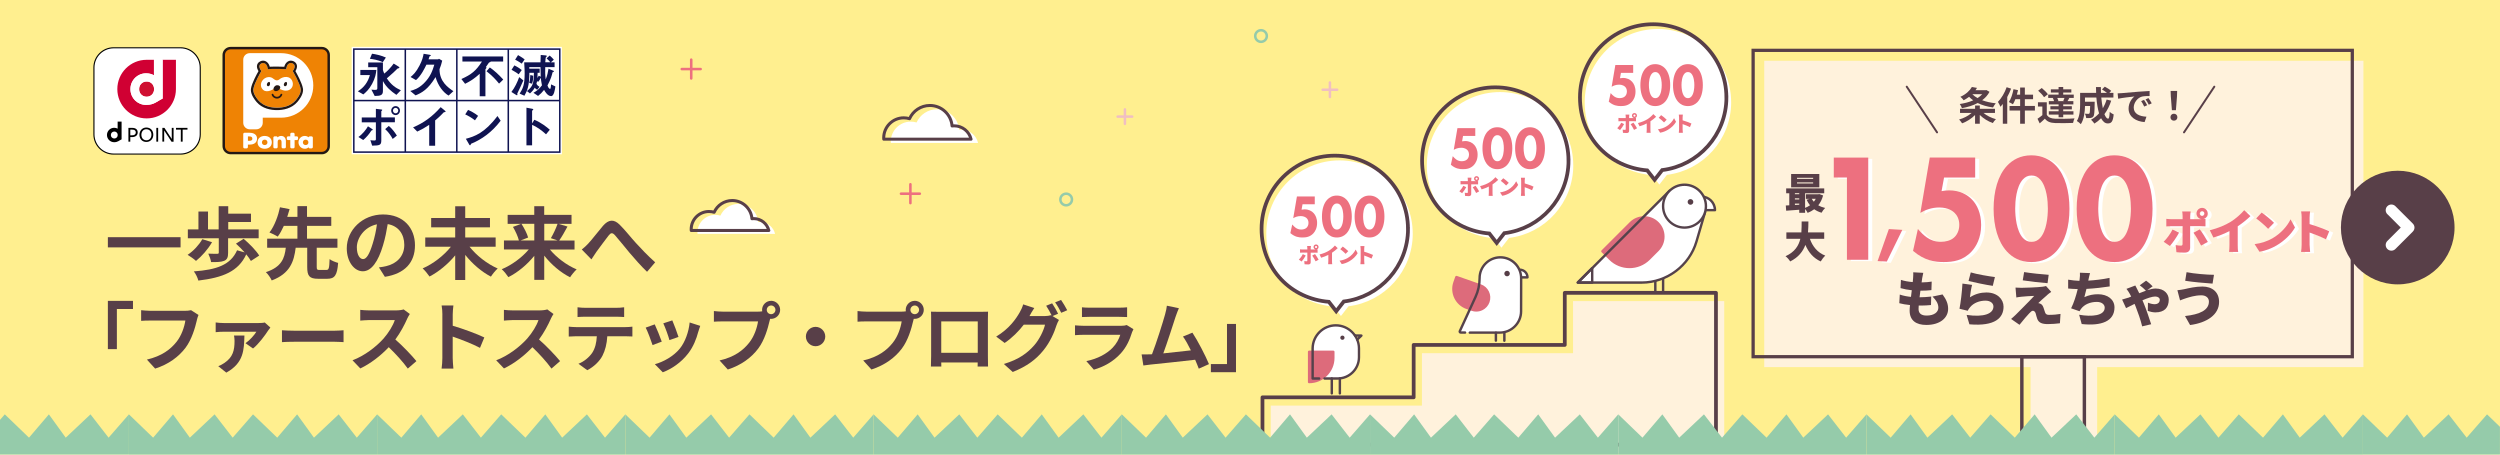 <?xml version="1.0" encoding="UTF-8"?><svg xmlns="http://www.w3.org/2000/svg" width="880" height="160" xmlns:xlink="http://www.w3.org/1999/xlink" viewBox="0 0 880 160"><defs><style>.cls-1,.cls-2,.cls-3{fill-rule:evenodd;}.cls-1,.cls-4{fill:#ef8304;}.cls-5,.cls-3{fill:#231815;}.cls-6{fill:#563e47;}.cls-7{fill:#d00033;}.cls-8,.cls-2{fill:#fff;}.cls-9{fill:#583f48;}.cls-10,.cls-11,.cls-12,.cls-13,.cls-14,.cls-15,.cls-16,.cls-17,.cls-18,.cls-19{fill:none;}.cls-20{fill:#cf0f31;}.cls-21{fill:#ffef8f;}.cls-11,.cls-12,.cls-13,.cls-15,.cls-16,.cls-18{stroke-linecap:round;stroke-linejoin:round;}.cls-11,.cls-14,.cls-15,.cls-16,.cls-17,.cls-19{stroke:#583f48;}.cls-11,.cls-17{stroke-width:1.32px;}.cls-12{stroke:#95cbaa;}.cls-12,.cls-13,.cls-18{stroke-width:.9px;}.cls-13{stroke:#f0bfc2;}.cls-22{fill:#dd6b7b;}.cls-23{fill:#95cbaa;}.cls-24{fill:#fff2dc;}.cls-14{stroke-width:1.21px;}.cls-14,.cls-17,.cls-19{stroke-miterlimit:10;}.cls-15{stroke-width:.7px;}.cls-25{fill:#ed707f;}.cls-26{fill:#0f1351;}.cls-16{stroke-width:1.07px;}.cls-27{fill:#55424b;}.cls-18{stroke:#ed707f;}.cls-28{clip-path:url(#clippath);}.cls-19{stroke-width:1.15px;}</style><clipPath id="clippath"><rect class="cls-10" x="0" y="145.85" width="879.98" height="14.15"/></clipPath></defs><g id="A"><rect class="cls-21" y="0" width="880" height="160"/><path class="cls-8" d="M267.53,78.13c-.21,0-.43.02-.64.04-.29-3.58-3.29-6.4-6.94-6.4-2.84,0-5.28,1.7-6.37,4.13-.57-.17-1.18-.27-1.81-.27-3.46,0-6.27,2.8-6.27,6.27,0,.14,0,.27.02.41h27.3c-.57-2.39-2.72-4.18-5.29-4.18Z"/><path class="cls-16" d="M265.33,76.95c-.21,0-.43.02-.64.04-.29-3.58-3.29-6.4-6.94-6.4-2.84,0-5.28,1.7-6.37,4.13-.57-.17-1.18-.27-1.81-.27-3.46,0-6.27,2.8-6.27,6.27,0,.14,0,.27.02.41h27.3c-.57-2.39-2.72-4.18-5.29-4.18Z"/><path class="cls-8" d="M338.33,45.62c-.24,0-.48.02-.72.04-.33-4.03-3.7-7.2-7.81-7.2-3.19,0-5.94,1.91-7.16,4.65-.64-.19-1.33-.3-2.04-.3-3.89,0-7.05,3.16-7.05,7.05,0,.16,0,.31.02.46h30.72c-.64-2.7-3.06-4.7-5.95-4.7h0Z"/><path class="cls-16" d="M335.85,44.29c-.24,0-.48.02-.72.04-.33-4.03-3.7-7.2-7.81-7.2-3.19,0-5.94,1.91-7.16,4.65-.64-.19-1.33-.3-2.04-.3-3.89,0-7.05,3.16-7.05,7.05,0,.16,0,.31.02.46h30.72c-.64-2.7-3.06-4.7-5.95-4.7h0Z"/><line class="cls-18" x1="317.14" y1="68.18" x2="323.78" y2="68.18"/><line class="cls-18" x1="320.46" y1="64.86" x2="320.46" y2="71.5"/><line class="cls-18" x1="239.98" y1="24.31" x2="246.63" y2="24.31"/><line class="cls-18" x1="243.31" y1="20.99" x2="243.31" y2="27.62"/><line class="cls-13" x1="465.58" y1="31.59" x2="470.68" y2="31.59"/><line class="cls-13" x1="468.13" y1="29.04" x2="468.13" y2="34.14"/><line class="cls-13" x1="393.41" y1="41.05" x2="398.52" y2="41.05"/><line class="cls-13" x1="395.97" y1="38.5" x2="395.97" y2="43.6"/><circle class="cls-12" cx="443.88" cy="12.68" r="2.04"/><circle class="cls-12" cx="375.29" cy="70.22" r="2.04"/><polygon class="cls-24" points="553.71 105.99 553.71 124.32 500.52 124.32 500.52 142.71 500.52 142.77 447.3 142.77 447.3 159.42 606.93 159.42 606.93 105.99 553.71 105.99"/><polygon class="cls-11" points="550.8 103.08 550.8 121.41 497.61 121.41 497.61 139.8 497.61 139.86 444.39 139.86 444.39 156.51 604.02 156.51 604.02 103.08 550.8 103.08"/><path class="cls-8" d="M466.23,133.24h4.65c4.13,0,7.49-3.35,7.49-7.49v-3.14h0c-.04-4.47-3.68-8.08-8.16-8.08s-8.12,3.61-8.16,8.08h0v10.63h2.31"/><path class="cls-22" d="M460.81,134.48h0c4.7,0,8.51-3.81,8.51-8.51v-2.12h-8.51v10.63Z"/><path class="cls-22" d="M460.81,134.91c-.24,0-.43-.19-.43-.43v-10.63c0-.24.19-.43.43-.43h8.51c.24,0,.43.19.43.43v2.12c0,4.93-4.01,8.93-8.93,8.93ZM461.23,124.28v9.76c4.26-.22,7.65-3.76,7.65-8.07v-1.69h-7.65Z"/><path class="cls-27" d="M477.73,119.95c-.11,0-.23-.05-.31-.13-.16-.17-.15-.44.02-.6l.72-.68-1.21-.02c-.24,0-.42-.2-.42-.43,0-.24.19-.43.43-.42l2.26.03c.17,0,.33.11.39.27s.02.35-.1.47l-1.48,1.4c-.08.08-.19.12-.29.12Z"/><path class="cls-27" d="M470.88,133.66h-4.65c-.24,0-.43-.19-.43-.43s.19-.43.43-.43h4.65c3.89,0,7.06-3.17,7.06-7.06v-3.1s0-.02,0-.03c-.04-4.22-3.51-7.66-7.73-7.66s-7.69,3.44-7.73,7.66c0,.01,0,.03,0,.04v10.16h1.88c.24,0,.43.19.43.43s-.19.43-.43.43h-2.31c-.24,0-.43-.19-.43-.43v-10.63s0-.03,0-.05c.07-4.67,3.91-8.46,8.58-8.46s8.52,3.8,8.58,8.47c0,.01,0,.03,0,.04v3.14c0,4.36-3.55,7.91-7.91,7.91Z"/><path class="cls-6" d="M473.28,118.87c0,.41-.33.75-.75.75s-.75-.33-.75-.75.34-.75.75-.75.75.34.75.75"/><path class="cls-27" d="M468.79,138.9c-.24,0-.43-.19-.43-.43v-5.24c0-.24.19-.43.43-.43s.43.19.43.43v5.24c0,.24-.19.43-.43.43Z"/><path class="cls-27" d="M471.63,138.9c-.24,0-.43-.19-.43-.43v-5.24c0-.24.19-.43.43-.43s.43.19.43.43v5.24c0,.24-.19.43-.43.43Z"/><path class="cls-8" d="M534.32,97.63h3.34c0-1.49-1.2-2.69-2.69-2.69h-.65v2.69Z"/><path class="cls-27" d="M537.67,98.06h-3.34c-.24,0-.43-.19-.43-.43v-2.69c0-.24.19-.43.43-.43h.65c1.72,0,3.12,1.4,3.12,3.12,0,.24-.19.43-.43.43ZM534.75,97.2h2.45c-.2-1.04-1.12-1.84-2.22-1.84h-.23v1.84Z"/><path class="cls-8" d="M517.37,117.09h10.57c4.12-.01,7.47-3.35,7.47-7.48l.02-11.72v3.63s-.01-3.63-.01-3.63c0-4.03-3.27-7.31-7.3-7.31s-7.3,3.27-7.3,7.31c0,2.29-.48,4.55-1.43,6.64l-5.54,12.07c-.1.21.06.45.29.45l1.57.02"/><path class="cls-22" d="M518.11,108.94s.05.02.07.03c2.32.81,4.87-.41,5.68-2.73s-.41-4.87-2.73-5.68c-.02,0-.05-.01-.07-.02h0s-8.38-2.94-8.38-2.94l-.64,1.83c-1.28,3.64.64,7.63,4.28,8.9l1.79.63h0Z"/><path class="cls-22" d="M519.66,109.69c-.55,0-1.1-.09-1.64-.28,0,0,0,0,0,0-.02,0-.04-.01-.06-.02l-1.79-.63c-3.88-1.36-5.93-5.63-4.57-9.51l.64-1.83c.09-.25.36-.38.6-.29l8.38,2.94s.02,0,.03.01c.01,0,.03,0,.04.01,1.24.44,2.24,1.33,2.81,2.52.57,1.19.64,2.53.21,3.77-.44,1.24-1.33,2.24-2.52,2.81-.68.33-1.4.49-2.13.49ZM518.18,108.47s.06.01.09.02c0,0,.04.02.05.02,1.01.36,2.1.3,3.06-.16.96-.46,1.68-1.27,2.03-2.27.35-1,.29-2.09-.17-3.05-.46-.96-1.27-1.68-2.27-2.03,0,0-.05-.01-.06-.02-.03,0-.05-.02-.07-.03l-7.87-2.76-.48,1.38c-1.19,3.39.6,7.11,3.99,8.3l1.71.6Z"/><path class="cls-6" d="M529.52,96.29c0,.54.43.97.97.97s.97-.43.97-.97-.43-.97-.97-.97-.97.43-.97.97"/><path class="cls-27" d="M517.37,117.52c-.24,0-.43-.19-.43-.43,0-.24.19-.43.43-.43h10.57c3.88-.01,7.04-3.17,7.05-7.05l.02-9.08v-2.64c0-3.79-3.09-6.88-6.89-6.88s-6.88,3.09-6.88,6.88c0,2.39-.5,4.68-1.47,6.81l-5.47,11.92h1.41c.24.02.43.21.42.45,0,.23-.19.42-.43.42h0l-1.57-.02c-.25,0-.49-.13-.62-.35-.14-.22-.15-.48-.05-.71l5.54-12.07c.93-2.02,1.4-4.19,1.4-6.46,0-4.26,3.47-7.73,7.73-7.73s7.67,3.41,7.73,7.62c0,.04.01.07.01.11v3.63s0,.05,0,.07l-.02,8.02c0,4.35-3.55,7.89-7.9,7.89h-10.57s0,.01,0,.01Z"/><path class="cls-27" d="M526.55,120.33h0c-.24,0-.43-.19-.43-.43v-2.78c.02-.24.21-.43.44-.43h0c.24,0,.43.19.43.43v2.78c-.02.24-.21.43-.44.43Z"/><path class="cls-27" d="M529.53,120.36h0c-.24,0-.43-.19-.43-.43v-2.78c.02-.24.21-.43.44-.43h0c.24,0,.43.19.43.43v2.78c-.02.24-.21.43-.44.43Z"/><path class="cls-27" d="M585.41,103.27c-.24,0-.43-.19-.43-.43v-5.05c0-.24.19-.43.43-.43s.43.19.43.43v5.05c0,.24-.19.43-.43.43Z"/><path class="cls-27" d="M582.67,103.27c-.24,0-.43-.19-.43-.43v-5.05c0-.24.19-.43.43-.43s.43.19.43.43v5.05c0,.24-.19.43-.43.43Z"/><path class="cls-8" d="M587.69,67.16l-.02.03.03-.04,12.48,7.55-3.01,10.3c-2.5,8.55-10.33,14.44-19.24,14.46h-22.54l32.31-32.31Z"/><path class="cls-22" d="M580.42,91.09l3.07-3.07c2.62-2.62,2.62-6.86,0-9.48-2.62-2.62-6.86-2.62-9.48,0l-9.91,9.91,2.64,2.64c3.78,3.78,9.9,3.78,13.68,0"/><path class="cls-22" d="M573.58,94.39c-2.6,0-5.19-.99-7.17-2.97l-2.64-2.64c-.19-.18-.19-.48,0-.67l9.91-9.91c2.8-2.8,7.35-2.8,10.15,0,2.8,2.8,2.8,7.35,0,10.15l-3.07,3.07h0c-1.98,1.98-4.58,2.97-7.17,2.97ZM564.77,88.45l2.3,2.3c3.59,3.59,9.42,3.59,13.01,0l3.07-3.07c2.43-2.43,2.43-6.38,0-8.81-2.43-2.43-6.38-2.43-8.81,0l-9.57,9.57ZM580.42,91.09h0,0Z"/><path class="cls-27" d="M567.6,99.89h-12.22c-.17,0-.33-.1-.4-.26-.07-.16-.03-.34.09-.47l32.31-32.31s.07-.06.11-.08c.13-.07.29-.07.42.01l12.48,7.55c.17.1.24.3.19.49l-3.01,10.3c-2.54,8.67-10.62,14.74-19.65,14.77h-10.32ZM556.41,99.04h21.51c8.66-.02,16.4-5.84,18.83-14.15l2.92-9.98-11.92-7.21-31.35,31.35Z"/><path class="cls-8" d="M597.75,73.97h5.92c0-2.63-2.13-4.76-4.76-4.76h-1.16v4.76Z"/><path class="cls-27" d="M603.67,74.4h-5.92c-.24,0-.43-.19-.43-.43v-4.76c0-.24.19-.43.43-.43h1.16c2.86,0,5.19,2.33,5.19,5.19,0,.24-.19.43-.43.43ZM598.17,73.54h5.04c-.22-2.19-2.07-3.91-4.31-3.91h-.73v3.91Z"/><path class="cls-8" d="M585.41,72.56c0,4.17,3.38,7.54,7.54,7.54s7.54-3.38,7.54-7.54-3.38-7.54-7.54-7.54-7.54,3.38-7.54,7.54"/><path class="cls-27" d="M592.95,80.53c-4.4,0-7.97-3.58-7.97-7.97s3.58-7.97,7.97-7.97,7.97,3.58,7.97,7.97-3.58,7.97-7.97,7.97ZM592.95,65.45c-3.92,0-7.12,3.19-7.12,7.12s3.19,7.12,7.12,7.12,7.11-3.19,7.11-7.12-3.19-7.12-7.11-7.12Z"/><path class="cls-6" d="M594.05,71.08c0,.55.45,1,1,1s1-.45,1-1-.45-1-1-1-1,.45-1,1"/><path class="cls-27" d="M560.46,99.89h-5.08c-.17,0-.33-.1-.4-.26-.07-.16-.03-.34.09-.47l5.08-5.08c.12-.12.31-.16.47-.09.16.07.26.22.26.4v5.08c0,.24-.19.43-.43.43ZM556.41,99.04h3.62v-3.62l-3.62,3.62Z"/><path class="cls-8" d="M609.36,35.97c0-14.23-11.54-25.77-25.77-25.77s-25.77,11.54-25.77,25.77,10.43,24.61,23.68,25.68l2.59,3.32,2.67-3.43c12.74-1.56,22.61-12.41,22.61-25.57Z"/><path class="cls-17" d="M607.69,34.3c0-14.23-11.54-25.77-25.77-25.77s-25.77,11.54-25.77,25.77,10.43,24.61,23.68,25.68l2.59,3.32,2.67-3.43c12.74-1.56,22.61-12.41,22.61-25.57Z"/><path class="cls-25" d="M570.25,45.8l-.98-.67c.5-.49,1.08-1.27,1.39-1.93l1.03.49c-.36.67-1.05,1.67-1.45,2.11ZM575.33,39.79c.49,0,.89.4.89.89,0,.43-.31.79-.72.88.14,0,.27-.02.37-.04v1.18c-.26-.02-.58-.03-.8-.03h-1.62v3.4c0,.46-.28.76-.86.76-.45,0-.88-.02-1.3-.07l-.11-1.12c.31.06.64.08.82.08s.25-.06.26-.25c0-.21,0-2.47,0-2.81h-1.8c-.22,0-.55,0-.77.03v-1.19c.23.03.54.06.77.06h1.8v-.5c0-.21-.04-.58-.07-.72h1.34c-.02.11-.08.52-.08.73v.49h1.61c.06,0,.12,0,.19,0-.46-.04-.81-.42-.81-.88,0-.49.4-.89.89-.89ZM576.24,45.15l-1.06.58c-.34-.67-.85-1.57-1.2-2.02l.99-.54c.37.48.97,1.43,1.27,1.98ZM575.33,41.05c.2,0,.37-.16.37-.37s-.17-.37-.37-.37-.37.16-.37.37.17.37.37.37Z"/><path class="cls-25" d="M579.83,42c.76-.46,1.67-1.27,2.14-1.84l.98.94c-.56.55-1.29,1.13-2,1.6v2.95c0,.36.02.88.08,1.09h-1.44c.03-.2.06-.73.06-1.09v-2.2c-.76.38-1.66.76-2.53,1.01l-.56-1.15c1.36-.34,2.44-.81,3.28-1.32Z"/><path class="cls-25" d="M586.41,44.6c1.35-.78,2.36-1.94,2.86-3l.7,1.28c-.6,1.06-1.66,2.11-2.92,2.84-.76.45-1.74.84-2.68.99l-.77-1.2c1.1-.15,2.07-.49,2.8-.91ZM586.67,42.14l-.93.95c-.4-.43-1.34-1.26-1.88-1.64l.86-.92c.52.35,1.5,1.13,1.95,1.61Z"/><path class="cls-25" d="M591.03,41.32c0-.3-.03-.69-.09-.97h1.42c-.03.28-.08.61-.08.97v1.03c1.01.29,2.47.82,3.1,1.13l-.52,1.27c-.76-.39-1.78-.79-2.58-1.07v1.93c0,.2.05.79.08,1.13h-1.42c.05-.32.09-.82.09-1.13v-4.28Z"/><path class="cls-25" d="M574.88,25.65h-4.31l-.34,1.89c.33-.06.73-.11,1.05-.11,1.44,0,2.55.57,3.25,1.38.57.64,1.17,1.74,1.17,3.41,0,1.82-.71,2.99-1.3,3.64-1.17,1.27-2.56,1.48-3.87,1.48-1.21,0-2.64-.17-4.25-1.55l.67-3.03c.34.42.82.89,1.22,1.17.54.38,1.17.61,1.93.61.67,0,1.36-.17,1.82-.57.4-.34.75-.95.75-1.78s-.34-1.36-.65-1.65c-.15-.15-.78-.74-2.12-.74-1.07,0-1.97.36-2.6.74l1.3-7.65h6.28v2.75Z"/><path class="cls-25" d="M586.07,35.88c-.75.8-1.86,1.46-3.43,1.46s-2.62-.64-3.39-1.46c-1.24-1.36-1.84-3.49-1.84-5.91s.59-4.6,1.84-5.93c.77-.83,1.86-1.46,3.39-1.46s2.68.66,3.43,1.46c1.24,1.33,1.84,3.49,1.84,5.93s-.59,4.55-1.84,5.91ZM581.48,25.9c-.94,1.02-1.07,3.05-1.07,4.05,0,1.1.17,3.09,1.07,4.07.34.36.69.53,1.19.53s.84-.17,1.19-.53c.9-.97,1.07-2.96,1.07-4.07,0-1-.13-3.03-1.07-4.05-.34-.36-.69-.53-1.19-.53s-.84.17-1.19.53Z"/><path class="cls-25" d="M597.56,35.88c-.75.8-1.86,1.46-3.43,1.46s-2.62-.64-3.39-1.46c-1.24-1.36-1.84-3.49-1.84-5.91s.59-4.6,1.84-5.93c.77-.83,1.86-1.46,3.39-1.46s2.68.66,3.43,1.46c1.24,1.33,1.84,3.49,1.84,5.93s-.59,4.55-1.84,5.91ZM592.96,25.9c-.94,1.02-1.07,3.05-1.07,4.05,0,1.1.17,3.09,1.07,4.07.34.36.69.53,1.19.53s.84-.17,1.19-.53c.9-.97,1.07-2.96,1.07-4.07,0-1-.13-3.03-1.07-4.05-.34-.36-.69-.53-1.19-.53s-.84.17-1.19.53Z"/><path class="cls-8" d="M553.78,58.18c0-14.23-11.54-25.77-25.77-25.77s-25.77,11.54-25.77,25.77,10.43,24.61,23.68,25.68l2.59,3.32,2.67-3.43c12.74-1.56,22.61-12.41,22.61-25.57Z"/><path class="cls-17" d="M552.11,56.51c0-14.23-11.54-25.77-25.77-25.77s-25.77,11.54-25.77,25.77,10.43,24.61,23.68,25.68l2.59,3.32,2.67-3.43c12.74-1.56,22.61-12.41,22.61-25.57Z"/><path class="cls-25" d="M514.67,68.01l-.98-.67c.5-.49,1.08-1.27,1.39-1.93l1.03.49c-.36.67-1.05,1.67-1.45,2.11ZM519.75,62c.49,0,.89.4.89.89,0,.43-.31.79-.72.88.14,0,.27-.02.37-.04v1.18c-.26-.02-.58-.03-.8-.03h-1.62v3.4c0,.46-.28.76-.86.76-.45,0-.88-.02-1.3-.07l-.11-1.12c.31.06.64.08.82.08s.25-.06.26-.25c0-.21,0-2.47,0-2.81h-1.8c-.22,0-.55,0-.77.03v-1.19c.23.03.54.06.77.06h1.8v-.5c0-.21-.04-.58-.07-.72h1.34c-.02.11-.08.52-.08.73v.49h1.61c.06,0,.12,0,.19,0-.46-.04-.81-.42-.81-.88,0-.49.4-.89.89-.89ZM520.66,67.36l-1.06.58c-.34-.67-.85-1.57-1.2-2.02l.99-.54c.37.48.97,1.43,1.27,1.98ZM519.75,63.26c.2,0,.37-.16.37-.37s-.17-.37-.37-.37-.37.16-.37.37.17.37.37.37Z"/><path class="cls-25" d="M524.25,64.21c.76-.46,1.67-1.27,2.14-1.84l.98.94c-.56.55-1.29,1.13-2,1.6v2.95c0,.36.02.88.08,1.09h-1.44c.03-.2.06-.73.06-1.09v-2.2c-.76.38-1.66.76-2.53,1.01l-.56-1.15c1.36-.34,2.44-.81,3.28-1.32Z"/><path class="cls-25" d="M530.83,66.81c1.35-.78,2.36-1.94,2.86-3l.7,1.28c-.6,1.06-1.66,2.11-2.92,2.84-.76.45-1.74.84-2.68.99l-.77-1.2c1.1-.15,2.07-.49,2.8-.91ZM531.09,64.35l-.93.95c-.4-.43-1.34-1.26-1.88-1.64l.86-.92c.52.35,1.5,1.13,1.95,1.61Z"/><path class="cls-25" d="M535.45,63.53c0-.3-.03-.69-.09-.97h1.42c-.03.28-.08.61-.08.97v1.03c1.01.29,2.47.82,3.1,1.13l-.52,1.27c-.76-.39-1.78-.79-2.58-1.07v1.93c0,.2.05.79.08,1.13h-1.42c.05-.32.09-.82.09-1.13v-4.28Z"/><path class="cls-25" d="M519.3,47.86h-4.31l-.34,1.89c.33-.06.73-.11,1.05-.11,1.44,0,2.55.57,3.25,1.38.57.64,1.17,1.74,1.17,3.41,0,1.82-.71,2.99-1.3,3.64-1.17,1.27-2.56,1.48-3.87,1.48-1.21,0-2.64-.17-4.25-1.55l.67-3.03c.34.42.82.89,1.22,1.17.54.38,1.17.61,1.93.61.67,0,1.36-.17,1.82-.57.4-.34.75-.95.75-1.78s-.34-1.36-.65-1.65c-.15-.15-.78-.74-2.12-.74-1.07,0-1.97.36-2.6.74l1.3-7.65h6.28v2.75Z"/><path class="cls-25" d="M530.49,58.09c-.75.8-1.86,1.46-3.43,1.46s-2.62-.64-3.39-1.46c-1.24-1.36-1.84-3.49-1.84-5.91s.59-4.6,1.84-5.93c.77-.83,1.86-1.46,3.39-1.46s2.68.66,3.43,1.46c1.24,1.33,1.84,3.49,1.84,5.93s-.59,4.55-1.84,5.91ZM525.9,48.11c-.94,1.02-1.07,3.05-1.07,4.05,0,1.1.17,3.09,1.07,4.07.34.36.69.53,1.19.53s.84-.17,1.19-.53c.9-.97,1.07-2.96,1.07-4.07,0-1-.13-3.03-1.07-4.05-.34-.36-.69-.53-1.19-.53s-.84.17-1.19.53Z"/><path class="cls-25" d="M541.98,58.09c-.75.8-1.86,1.46-3.43,1.46s-2.62-.64-3.39-1.46c-1.24-1.36-1.84-3.49-1.84-5.91s.59-4.6,1.84-5.93c.77-.83,1.86-1.46,3.39-1.46s2.68.66,3.43,1.46c1.24,1.33,1.84,3.49,1.84,5.93s-.59,4.55-1.84,5.91ZM537.38,48.11c-.94,1.02-1.07,3.05-1.07,4.05,0,1.1.17,3.09,1.07,4.07.34.36.69.53,1.19.53s.84-.17,1.19-.53c.9-.97,1.07-2.96,1.07-4.07,0-1-.13-3.03-1.07-4.05-.34-.36-.69-.53-1.19-.53s-.84.17-1.19.53Z"/><path class="cls-8" d="M497.28,82.23c0-14.23-11.54-25.77-25.77-25.77s-25.77,11.54-25.77,25.77,10.43,24.61,23.68,25.68l2.59,3.32,2.67-3.43c12.74-1.56,22.61-12.41,22.61-25.57Z"/><path class="cls-17" d="M495.61,80.56c0-14.23-11.54-25.77-25.77-25.77s-25.77,11.54-25.77,25.77,10.43,24.61,23.68,25.68l2.59,3.32,2.67-3.43c12.74-1.56,22.61-12.41,22.61-25.57Z"/><path class="cls-25" d="M458.18,92.06l-.98-.67c.5-.49,1.08-1.27,1.39-1.93l1.03.49c-.36.67-1.05,1.67-1.45,2.11ZM463.25,86.05c.49,0,.89.4.89.89,0,.43-.31.79-.72.88.14,0,.27-.02.37-.04v1.18c-.26-.02-.58-.03-.8-.03h-1.62v3.4c0,.46-.28.76-.86.76-.45,0-.88-.02-1.3-.07l-.11-1.12c.31.06.64.08.82.08s.25-.06.26-.25c0-.21,0-2.47,0-2.81h-1.8c-.22,0-.55,0-.77.03v-1.19c.23.03.54.06.77.06h1.8v-.5c0-.21-.04-.58-.07-.72h1.34c-.02.11-.08.52-.08.73v.49h1.61c.06,0,.12,0,.19,0-.46-.04-.81-.42-.81-.88,0-.49.4-.89.89-.89ZM464.16,91.41l-1.06.58c-.34-.67-.85-1.57-1.2-2.02l.99-.54c.37.48.97,1.43,1.27,1.98ZM463.25,87.31c.2,0,.37-.16.37-.37s-.17-.37-.37-.37-.37.16-.37.37.17.37.37.37Z"/><path class="cls-25" d="M467.75,88.26c.76-.46,1.67-1.27,2.14-1.84l.98.94c-.56.55-1.29,1.13-2,1.6v2.95c0,.36.02.88.08,1.09h-1.44c.03-.2.06-.73.06-1.09v-2.2c-.76.38-1.66.76-2.53,1.01l-.56-1.15c1.36-.34,2.44-.81,3.28-1.32Z"/><path class="cls-25" d="M474.33,90.85c1.35-.78,2.36-1.94,2.86-3l.7,1.28c-.6,1.06-1.66,2.11-2.92,2.84-.76.45-1.74.84-2.68.99l-.77-1.2c1.1-.15,2.07-.49,2.8-.91ZM474.59,88.4l-.93.95c-.4-.43-1.34-1.26-1.88-1.64l.86-.92c.52.35,1.5,1.13,1.95,1.61Z"/><path class="cls-25" d="M478.95,87.58c0-.3-.03-.69-.09-.97h1.42c-.03.28-.08.61-.08.97v1.03c1.01.29,2.47.82,3.1,1.13l-.52,1.27c-.76-.39-1.78-.79-2.58-1.07v1.93c0,.2.05.79.08,1.13h-1.42c.05-.32.09-.82.09-1.13v-4.28Z"/><path class="cls-25" d="M462.8,71.91h-4.31l-.34,1.89c.33-.06.73-.11,1.05-.11,1.44,0,2.55.57,3.25,1.38.57.64,1.17,1.74,1.17,3.41,0,1.82-.71,2.99-1.3,3.64-1.17,1.27-2.56,1.48-3.87,1.48-1.21,0-2.64-.17-4.25-1.55l.67-3.03c.34.42.82.89,1.22,1.17.54.38,1.17.61,1.93.61.67,0,1.36-.17,1.82-.57.4-.34.75-.95.75-1.78s-.34-1.36-.65-1.65c-.15-.15-.78-.74-2.12-.74-1.07,0-1.97.36-2.6.74l1.3-7.65h6.28v2.75Z"/><path class="cls-25" d="M473.99,82.14c-.75.8-1.86,1.46-3.43,1.46s-2.62-.64-3.39-1.46c-1.24-1.36-1.84-3.49-1.84-5.91s.59-4.6,1.84-5.93c.77-.83,1.86-1.46,3.39-1.46s2.68.66,3.43,1.46c1.24,1.33,1.84,3.49,1.84,5.93s-.59,4.55-1.84,5.91ZM469.4,72.16c-.94,1.02-1.07,3.05-1.07,4.05,0,1.1.17,3.09,1.07,4.07.34.36.69.53,1.19.53s.84-.17,1.19-.53c.9-.97,1.07-2.96,1.07-4.07,0-1-.13-3.03-1.07-4.05-.34-.36-.69-.53-1.19-.53s-.84.17-1.19.53Z"/><path class="cls-25" d="M485.48,82.14c-.75.8-1.86,1.46-3.43,1.46s-2.62-.64-3.39-1.46c-1.24-1.36-1.84-3.49-1.84-5.91s.59-4.6,1.84-5.93c.77-.83,1.86-1.46,3.39-1.46s2.68.66,3.43,1.46c1.24,1.33,1.84,3.49,1.84,5.93s-.59,4.55-1.84,5.91ZM480.88,72.16c-.94,1.02-1.07,3.05-1.07,4.05,0,1.1.17,3.09,1.07,4.07.34.36.69.53,1.19.53s.84-.17,1.19-.53c.9-.97,1.07-2.96,1.07-4.07,0-1-.13-3.03-1.07-4.05-.34-.36-.69-.53-1.19-.53s-.84.17-1.19.53Z"/><polygon class="cls-24" points="831.92 21.39 621.01 21.39 621.01 129.23 714.76 129.23 714.76 158.08 738.2 158.08 738.2 129.23 831.92 129.23 831.92 21.39"/><rect class="cls-19" x="617.1" y="17.72" width="210.91" height="107.84"/><rect class="cls-14" x="711.69" y="125.57" width="22.01" height="30"/><path class="cls-9" d="M676.59,98.12c-.04.27-.1.71-.19,1.29,1.42-.02,2.73-.14,3.56-.29l-.1,3c-1.14.13-2.21.21-3.88.21-.1.75-.19,1.54-.29,2.31h.02c1.19,0,2.79-.1,4.08-.25l-.08,2.98c-1.02.1-2.21.19-3.46.19h-.86c-.04.48-.06.9-.06,1.21,0,1.56,1,2.31,2.85,2.31,2.77,0,4.12-1.31,4.12-2.77s-.79-2.65-2.06-3.92l3.54-.75c1.35,1.83,1.96,3.31,1.96,5.09,0,3.17-2.85,5.65-7.67,5.65-3.54,0-5.88-1.52-5.88-5.06,0-.46.04-1.14.13-1.94-1.46-.14-2.73-.38-3.77-.65l.17-3.04c1.31.44,2.65.69,3.94.81.08-.77.19-1.56.29-2.33-1.39-.14-2.79-.42-3.96-.75l.14-2.9c1.17.4,2.65.65,4.15.77.06-.5.1-.98.13-1.38.08-1.11.08-1.54.04-2.06l3.54.19c-.21.87-.31,1.5-.42,2.08h0Z"/><path class="cls-9" d="M693.44,104.64c1.81-1.17,3.77-1.69,5.77-1.69,3.91,0,6.04,2.44,6.04,5,0,3.85-2.85,7-12.02,6.21l-.98-3.31c6.08.9,9.44-.42,9.44-2.96,0-1.19-1.12-2.06-2.79-2.06-2.12,0-4.17.79-5.4,2.27-.42.5-.65.83-.86,1.29l-2.9-.71c.42-2.12.9-6.04,1.04-8.86l3.39.46c-.29,1.02-.65,3.23-.75,4.36h0ZM702.21,97.51l-.75,3.11c-2.19-.29-6.89-1.29-8.54-1.71l.79-3.02c2.08.65,6.68,1.42,8.5,1.63h0Z"/><path class="cls-9" d="M720.58,103.89c-1.04.86-2.77,2.44-3.11,2.81.17,0,.54.1.79.23.48.23.79.62,1.06,1.38.19.52.38,1.17.54,1.65.17.56.6.87,1.27.87,1.73,0,3.08-.14,4.17-.33l-.21,3.29c-.86.14-3.12.29-4.19.29-2.12,0-3.23-.46-3.77-1.79-.23-.62-.44-1.46-.56-1.94-.23-.75-.66-.96-1.02-.96-.33,0-.75.35-1.25.9-.69.73-1.85,2.04-3.44,4.04l-2.96-2.06c.44-.38,1.02-.87,1.66-1.5,1.21-1.23,4.67-4.64,6.48-6.62-1.35.02-3.27.19-4.42.29-.75.06-1.44.19-1.87.27l-.29-3.48c.48.04,1.31.08,2.12.08.87,0,5.52-.14,7.35-.38.4-.04,1.04-.17,1.27-.25l1.83,2.06c-.65.44-1.04.77-1.48,1.14h0ZM721.14,96.72l-.4,2.96c-2.25-.17-6.27-.62-8.73-1l.48-2.91c2.38.4,6.4.81,8.65.96Z"/><path class="cls-9" d="M735.14,98.47l-.06.31c2.29-.13,4.98-.44,7.48-.96l.06,3c-2,.31-5.33.73-8.19.87-.23,1-.48,2-.73,2.9,1.63-.73,3.11-1.02,4.79-1.02,3.39,0,5.81,1.83,5.81,4.64,0,4.85-4.56,6.61-11.54,5.85l-.9-3.27c4.44.77,9,.38,9-2.5,0-1.06-.96-2.02-2.77-2.02-2.35,0-4.37.87-5.54,2.42-.21.27-.35.52-.54.87l-2.98-1.04c.96-1.87,1.79-4.52,2.33-6.77-1.25-.04-2.39-.08-3.37-.19v-3.12c1.27.21,2.73.38,3.96.42.04-.21.06-.4.08-.56.13-1,.14-1.56.1-2.31l3.56.14c-.25.83-.38,1.59-.56,2.33h0Z"/><path class="cls-9" d="M749.05,104.85c.38-.14.75-.29,1.12-.46-.21-.42-.4-.79-.58-1.11-.25-.44-.65-1.08-1.08-1.6l3.12-1.19c.23.42.54,1.04.69,1.35.19.35.44.83.69,1.38.81-.33,1.6-.65,2.35-.9-.62-.65-1.46-1.39-2.17-1.9l2.23-1.63c.62.4,1.85,1.48,2.31,2l-1.87,1.33c1.08-.33,2.08-.56,2.91-.56,3.19,0,4.63,2.04,4.63,3.9,0,2.81-1.5,4.5-4.75,4.5-.87,0-2.02-.29-2.63-.52l.06-2.9c.81.35,1.73.54,2.31.54,1.12,0,1.85-.54,1.85-1.6,0-.6-.62-1.11-1.6-1.11-1.08,0-2.77.58-4.5,1.33.17.38.31.71.44,1.02.73,1.69,2.04,5.54,2.63,7.41l-3.17.75c-.5-2.17-1.56-5.15-2.27-6.94-.13-.31-.25-.62-.4-.98-1.35.66-2.5,1.27-3,1.5l-1.39-3.02c.87-.23,1.79-.52,2.06-.62h0Z"/><path class="cls-9" d="M774.82,103.95c-2.23,0-4.31.71-5.27,1-.58.17-1.52.54-2.17.79l-.94-3.58c.77-.06,1.77-.23,2.48-.38,1.56-.35,3.87-.92,6.35-.92,3.48,0,5.85,2,5.85,5.42,0,4.44-4.19,7.33-10.21,8.13l-1.79-3.17c5.23-.56,8.42-2.08,8.42-5.09,0-1.17-.87-2.21-2.73-2.21h0ZM779.32,96.72l-.5,3.11c-2.5-.17-7.21-.58-9.63-1l.48-3.02c2.5.52,7.35.92,9.65.92h0Z"/><path class="cls-9" d="M641.74,68.78c-.37,1.4-.95,2.54-1.71,3.48.7.42,1.52.73,2.42.94-.43.39-1,1.18-1.26,1.68-.98-.28-1.84-.7-2.59-1.23-.68.52-1.46.94-2.31,1.28-.19-.4-.55-.97-.89-1.38v1.35h-2.07v-1.07c-1.65.12-3.3.24-4.6.34l-.13-1.84c.37-.01.79-.03,1.23-.06v-4.25h-1.1v-1.7h13.4v1.7h-6.74v5.15c.62-.22,1.2-.54,1.73-.91-.48-.58-.86-1.23-1.2-1.96l1.13-.31h-1.38v-1.62h4.37l.36-.06,1.34.49ZM640.4,65.94h-9.92v-4.7h9.92v4.7ZM631.8,68v.36h1.53v-.36h-1.53ZM631.8,70.22h1.53v-.4h-1.53v.4ZM633.34,72.06v-.39h-1.53v.48l1.53-.09ZM638.23,62.59h-5.68v.36h5.68v-.36ZM638.23,64.21h-5.68v.37h5.68v-.37ZM637.74,69.97c.19.37.45.71.73,1.04.27-.33.49-.67.68-1.04h-1.41Z"/><path class="cls-9" d="M637.07,84.06c.97,2.69,2.69,4.86,5.43,5.92-.54.48-1.26,1.43-1.61,2.05-2.62-1.2-4.25-3.18-5.4-5.82-.85,2.29-2.42,4.36-5.35,5.82-.34-.59-1-1.37-1.64-1.84,3.26-1.47,4.63-3.7,5.22-6.13h-4.92v-2.25h5.28c.1-1.31.09-2.62.1-3.85h2.38c-.01,1.23-.03,2.54-.15,3.85h5.71v2.25h-5.06Z"/><path class="cls-8" d="M651.52,62.95h-4.63v-7.01h12.13v35.97h-7.5v-28.96Z"/><path class="cls-8" d="M666.29,81.09l4.73.28-5.46,11.15-3.25-.16,3.97-11.27Z"/><path class="cls-8" d="M696.67,62.95h-10.96l-.88,4.8c.83-.16,1.85-.27,2.68-.27,3.65,0,6.48,1.46,8.28,3.51,1.46,1.62,2.97,4.42,2.97,8.68,0,4.64-1.8,7.6-3.31,9.27-2.97,3.24-6.53,3.77-9.84,3.77-3.07,0-6.72-.43-10.82-3.94l1.71-7.71c.88,1.08,2.1,2.26,3.12,2.97,1.36.97,2.97,1.56,4.92,1.56,1.71,0,3.46-.43,4.63-1.46,1.02-.86,1.9-2.43,1.9-4.53s-.88-3.45-1.66-4.21c-.39-.38-2-1.89-5.41-1.89-2.73,0-5.02.92-6.63,1.89l3.31-19.47h15.98v7.01Z"/><path class="cls-8" d="M725.17,88.99c-1.9,2.05-4.73,3.72-8.72,3.72s-6.68-1.62-8.62-3.72c-3.17-3.45-4.68-8.9-4.68-15.04s1.51-11.7,4.68-15.1c1.95-2.1,4.73-3.72,8.62-3.72s6.82,1.67,8.72,3.72c3.17,3.4,4.68,8.9,4.68,15.1s-1.51,11.59-4.68,15.04ZM713.48,63.59c-2.39,2.59-2.73,7.76-2.73,10.3,0,2.8.44,7.87,2.73,10.35.88.92,1.75,1.35,3.02,1.35s2.14-.43,3.02-1.35c2.29-2.48,2.73-7.55,2.73-10.35,0-2.53-.34-7.71-2.73-10.3-.88-.92-1.75-1.35-3.02-1.35s-2.14.43-3.02,1.35Z"/><path class="cls-8" d="M754.4,88.99c-1.9,2.05-4.73,3.72-8.72,3.72s-6.68-1.62-8.62-3.72c-3.17-3.45-4.68-8.9-4.68-15.04s1.51-11.7,4.68-15.1c1.95-2.1,4.73-3.72,8.62-3.72s6.82,1.67,8.72,3.72c3.17,3.4,4.68,8.9,4.68,15.1s-1.51,11.59-4.68,15.04ZM742.71,63.59c-2.39,2.59-2.73,7.76-2.73,10.3,0,2.8.44,7.87,2.73,10.35.88.92,1.75,1.35,3.02,1.35s2.14-.43,3.02-1.35c2.29-2.48,2.73-7.55,2.73-10.35,0-2.53-.34-7.71-2.73-10.3-.88-.92-1.75-1.35-3.02-1.35s-2.14.43-3.02,1.35Z"/><path class="cls-8" d="M765.2,87.06l-2.19-1.49c1.12-1.09,2.41-2.84,3.11-4.3l2.31,1.09c-.8,1.51-2.34,3.73-3.23,4.7ZM776.52,73.64c1.1,0,1.99.89,1.99,1.99,0,.97-.69,1.77-1.61,1.96.3-.02.6-.05.82-.08v2.64c-.57-.05-1.31-.07-1.79-.07h-3.61v7.6c0,1.02-.64,1.71-1.92,1.71-1,0-1.97-.03-2.91-.15l-.25-2.49c.7.13,1.42.18,1.82.18s.57-.13.59-.57c.02-.47.02-5.52.02-6.27h-4.02c-.5,0-1.24.02-1.72.07v-2.66c.52.07,1.2.13,1.72.13h4.02v-1.12c0-.47-.08-1.29-.15-1.61h3c-.05.23-.18,1.17-.18,1.62v1.1h3.6c.13,0,.27,0,.42-.02-1.02-.08-1.81-.94-1.81-1.97,0-1.1.89-1.99,1.99-1.99ZM778.57,85.6l-2.38,1.31c-.75-1.51-1.91-3.5-2.68-4.52l2.21-1.2c.84,1.07,2.18,3.2,2.84,4.42ZM776.52,76.45c.45,0,.82-.37.82-.82s-.37-.82-.82-.82-.82.37-.82.82.37.82.82.82Z"/><path class="cls-8" d="M786.57,78.58c1.69-1.04,3.73-2.84,4.79-4.12l2.19,2.09c-1.25,1.22-2.88,2.53-4.47,3.58v6.59c0,.8.03,1.96.17,2.43h-3.21c.07-.45.13-1.62.13-2.43v-4.9c-1.69.85-3.71,1.71-5.66,2.26l-1.26-2.56c3.05-.77,5.44-1.81,7.31-2.95Z"/><path class="cls-8" d="M801.28,84.36c3.01-1.74,5.27-4.33,6.39-6.69l1.57,2.86c-1.34,2.38-3.71,4.7-6.51,6.34-1.71,1-3.88,1.87-5.99,2.21l-1.72-2.68c2.46-.33,4.62-1.09,6.26-2.04ZM801.84,78.89l-2.07,2.12c-.89-.97-3-2.81-4.2-3.66l1.92-2.06c1.15.79,3.35,2.53,4.35,3.6Z"/><path class="cls-8" d="M811.58,77.05c0-.67-.07-1.54-.2-2.18h3.16c-.07.64-.17,1.37-.17,2.18v2.29c2.26.65,5.51,1.84,6.91,2.53l-1.15,2.83c-1.69-.87-3.98-1.76-5.76-2.39v4.3c0,.45.1,1.77.18,2.53h-3.18c.12-.72.2-1.84.2-2.53v-9.55Z"/><path class="cls-25" d="M650.12,62.48h-4.63v-7.01h12.13v35.97h-7.5v-28.96Z"/><path class="cls-25" d="M664.89,80.63l4.73.28-5.46,11.15-3.25-.16,3.97-11.27Z"/><path class="cls-25" d="M695.27,62.48h-10.96l-.88,4.8c.83-.16,1.85-.27,2.68-.27,3.65,0,6.48,1.46,8.28,3.51,1.46,1.62,2.97,4.42,2.97,8.68,0,4.64-1.8,7.6-3.31,9.27-2.97,3.24-6.53,3.77-9.84,3.77-3.07,0-6.72-.43-10.82-3.94l1.71-7.71c.88,1.08,2.1,2.26,3.12,2.97,1.36.97,2.97,1.56,4.92,1.56,1.71,0,3.46-.43,4.63-1.46,1.02-.86,1.9-2.43,1.9-4.53s-.88-3.45-1.66-4.21c-.39-.38-2-1.89-5.41-1.89-2.73,0-5.02.92-6.63,1.89l3.31-19.47h15.98v7.01Z"/><path class="cls-25" d="M723.77,88.53c-1.9,2.05-4.73,3.72-8.72,3.72s-6.68-1.62-8.62-3.72c-3.17-3.45-4.68-8.9-4.68-15.04s1.51-11.7,4.68-15.1c1.95-2.1,4.73-3.72,8.62-3.72s6.82,1.67,8.72,3.72c3.17,3.4,4.68,8.9,4.68,15.1s-1.51,11.59-4.68,15.04ZM712.08,63.13c-2.39,2.59-2.73,7.76-2.73,10.3,0,2.8.44,7.87,2.73,10.35.88.92,1.75,1.35,3.02,1.35s2.14-.43,3.02-1.35c2.29-2.48,2.73-7.55,2.73-10.35,0-2.53-.34-7.71-2.73-10.3-.88-.92-1.75-1.35-3.02-1.35s-2.14.43-3.02,1.35Z"/><path class="cls-25" d="M753.01,88.53c-1.9,2.05-4.73,3.72-8.72,3.72s-6.68-1.62-8.62-3.72c-3.17-3.45-4.68-8.9-4.68-15.04s1.51-11.7,4.68-15.1c1.95-2.1,4.73-3.72,8.62-3.72s6.82,1.67,8.72,3.72c3.17,3.4,4.68,8.9,4.68,15.1s-1.51,11.59-4.68,15.04ZM741.31,63.13c-2.39,2.59-2.73,7.76-2.73,10.3,0,2.8.44,7.87,2.73,10.35.88.92,1.75,1.35,3.02,1.35s2.14-.43,3.02-1.35c2.29-2.48,2.73-7.55,2.73-10.35,0-2.53-.34-7.71-2.73-10.3-.88-.92-1.75-1.35-3.02-1.35s-2.14.43-3.02,1.35Z"/><path class="cls-25" d="M763.8,86.59l-2.19-1.49c1.12-1.09,2.41-2.84,3.11-4.3l2.31,1.09c-.8,1.51-2.34,3.73-3.23,4.7ZM775.13,73.17c1.1,0,1.99.89,1.99,1.99,0,.97-.69,1.77-1.61,1.96.3-.02.6-.05.82-.08v2.64c-.57-.05-1.31-.07-1.79-.07h-3.61v7.6c0,1.02-.64,1.71-1.92,1.71-1,0-1.97-.03-2.91-.15l-.25-2.49c.7.13,1.42.18,1.82.18s.57-.13.59-.57c.02-.47.02-5.52.02-6.27h-4.02c-.5,0-1.24.02-1.72.07v-2.66c.52.07,1.2.13,1.72.13h4.02v-1.12c0-.47-.08-1.29-.15-1.61h3c-.05.23-.18,1.17-.18,1.62v1.1h3.6c.13,0,.27,0,.42-.02-1.02-.08-1.81-.94-1.81-1.97,0-1.1.89-1.99,1.99-1.99ZM777.17,85.14l-2.38,1.31c-.75-1.51-1.91-3.5-2.68-4.52l2.21-1.2c.84,1.07,2.18,3.2,2.84,4.42ZM775.13,75.99c.45,0,.82-.37.82-.82s-.37-.82-.82-.82-.82.37-.82.82.37.82.82.82Z"/><path class="cls-25" d="M785.17,78.11c1.69-1.04,3.73-2.84,4.79-4.12l2.19,2.09c-1.25,1.22-2.88,2.53-4.47,3.58v6.59c0,.8.03,1.96.17,2.43h-3.21c.07-.45.13-1.62.13-2.43v-4.9c-1.69.85-3.71,1.71-5.66,2.26l-1.26-2.56c3.05-.77,5.44-1.81,7.31-2.95Z"/><path class="cls-25" d="M799.88,83.9c3.01-1.74,5.27-4.33,6.39-6.69l1.57,2.86c-1.34,2.38-3.71,4.7-6.51,6.34-1.71,1-3.88,1.87-5.99,2.21l-1.72-2.68c2.46-.33,4.62-1.09,6.26-2.04ZM800.45,78.43l-2.07,2.12c-.89-.97-3-2.81-4.2-3.66l1.92-2.06c1.15.79,3.35,2.53,4.35,3.6Z"/><path class="cls-25" d="M810.19,76.59c0-.67-.07-1.54-.2-2.18h3.16c-.07.64-.17,1.37-.17,2.18v2.29c2.26.65,5.51,1.84,6.91,2.53l-1.15,2.83c-1.69-.87-3.98-1.76-5.76-2.39v4.3c0,.45.1,1.77.18,2.53h-3.18c.12-.72.2-1.84.2-2.53v-9.55Z"/><path class="cls-15" d="M671.17,30.51l10.67,16.08"/><path class="cls-15" d="M768.77,46.59l10.67-16.08"/><path class="cls-9" d="M698.16,39.74c1.15.97,2.81,1.78,4.4,2.21-.36.33-.86.98-1.09,1.37-1.65-.57-3.33-1.62-4.59-2.86v3.1h-1.66v-3.08c-1.23,1.27-2.92,2.34-4.56,2.93-.25-.4-.72-1.01-1.06-1.34,1.6-.44,3.28-1.31,4.41-2.32h-4.08v-1.45h5.3v-1.15h1.66v1.15h5.34v1.45h-4.05ZM700.31,32.32c-.62,1.19-1.52,2.16-2.59,2.96,1.4.53,3.02.89,4.79,1.08-.33.36-.76,1.05-.97,1.47-2.03-.28-3.85-.8-5.39-1.56-1.65.87-3.57,1.45-5.55,1.81-.15-.44-.5-1.11-.76-1.47,1.66-.24,3.29-.66,4.73-1.29-.53-.37-1.01-.79-1.45-1.24-.57.43-1.2.84-1.91,1.22-.25-.39-.79-.95-1.16-1.22,2.03-.91,3.36-2.23,4.05-3.46l1.81.32c-.17.28-.35.55-.54.82h3.53l.29-.07,1.12.64ZM694.25,33.15c.5.51,1.12.97,1.83,1.37.65-.4,1.22-.86,1.67-1.37h-3.5Z"/><path class="cls-9" d="M707.91,31.19c-.37.98-.83,1.99-1.36,2.95v9.41h-1.56v-6.96c-.28.35-.55.69-.83,1-.15-.42-.61-1.3-.89-1.72,1.22-1.24,2.39-3.21,3.07-5.17l1.56.5ZM716.29,38.91h-3.54v4.65h-1.66v-4.65h-3.73v-1.6h3.73v-2.38h-1.69c-.25.68-.55,1.3-.86,1.78-.3-.22-1.02-.61-1.42-.79.75-1.08,1.31-2.84,1.63-4.52l1.59.33c-.11.54-.25,1.07-.4,1.59h1.15v-2.5h1.66v2.5h2.89v1.6h-2.89v2.38h3.54v1.6Z"/><path class="cls-9" d="M720.48,40.42c.54.93,1.51,1.31,2.92,1.37,1.66.07,4.92.03,6.83-.12-.19.39-.43,1.15-.51,1.6-1.72.08-4.65.11-6.34.04-1.65-.07-2.75-.47-3.58-1.54-.55.54-1.12,1.07-1.83,1.66l-.77-1.63c.54-.35,1.16-.8,1.71-1.27v-3.02h-1.55v-1.51h3.11v4.41ZM719.5,34.22c-.39-.68-1.3-1.63-2.07-2.3l1.26-.94c.77.62,1.73,1.54,2.17,2.2l-1.36,1.04ZM722.78,34.48h-1.81v-1.19h3.65v-.71h-2.72v-1.13h2.72v-.82h1.63v.82h2.86v1.13h-2.86v.71h3.71v1.19h-1.91l.35.08c-.23.39-.44.75-.64,1.04h2.06v1.16h-3.57v.62h3.04v1.13h-3.04v.65h3.6v1.19h-3.6v.93h-1.63v-.93h-3.44v-1.19h3.44v-.65h-2.89v-1.13h2.89v-.62h-3.43v-1.16h1.83c-.08-.35-.25-.76-.43-1.08l.19-.04ZM726.27,35.52c.14-.3.29-.69.42-1.04h-2.53c.18.35.33.75.4,1.04l-.37.08h2.41l-.32-.08Z"/><path class="cls-9" d="M743.14,35.45c-.57,1.8-1.38,3.4-2.38,4.74.4,1,.84,1.58,1.29,1.58.33,0,.5-.69.57-2.42.37.39.95.75,1.4.93-.26,2.56-.82,3.17-2.1,3.17-.97,0-1.73-.69-2.34-1.83-.71.73-1.48,1.36-2.34,1.88-.25-.36-.84-1.04-1.19-1.36,1.07-.58,2.02-1.34,2.82-2.24-.47-1.56-.77-3.5-.95-5.57h-4.01v1.48h3.42s-.01.43-.01.62c-.04,2.9-.12,4.14-.44,4.54-.26.36-.54.48-.95.55-.36.06-.95.06-1.59.04-.03-.48-.21-1.12-.46-1.54.5.04.97.06,1.19.06.19,0,.3-.03.42-.17.14-.19.19-.86.24-2.6h-1.8c-.06,2.02-.35,4.72-1.48,6.4-.29-.32-1.02-.93-1.4-1.12,1.05-1.66,1.15-4.07,1.15-5.86v-4.04h5.64c-.03-.68-.06-1.36-.06-2.05h1.73c-.01.69,0,1.37.03,2.05h2.12c-.51-.42-1.2-.86-1.77-1.2l1-.98c.76.39,1.77,1.02,2.25,1.48l-.66.71h1.44v1.63h-4.27c.12,1.38.32,2.68.55,3.79.54-.93,1-1.95,1.33-3.07l1.65.4Z"/><path class="cls-9" d="M746.78,32.79c1.16-.1,3.44-.3,5.97-.51,1.42-.12,2.93-.21,3.91-.25v1.77c-.73.01-1.92.01-2.66.19-1.67.44-2.93,2.23-2.93,3.87,0,2.28,2.13,3.1,4.48,3.22l-.65,1.89c-2.9-.19-5.64-1.74-5.64-4.74,0-1.99,1.12-3.57,2.06-4.27-1.3.14-4.12.44-5.73.79l-.18-1.89c.55-.01,1.09-.04,1.36-.07ZM755.81,37.04l-1.05.47c-.35-.76-.64-1.3-1.08-1.92l1.02-.43c.35.5.84,1.34,1.11,1.88ZM757.41,36.36l-1.04.5c-.37-.75-.69-1.26-1.13-1.87l1.01-.47c.35.48.87,1.3,1.16,1.84Z"/><path class="cls-9" d="M764,41.26c0-.73.53-1.23,1.22-1.23s1.22.5,1.22,1.23-.53,1.22-1.22,1.22-1.22-.5-1.22-1.22ZM764.13,34.07l-.07-2.06h2.3l-.07,2.06-.37,4.73h-1.41l-.37-4.73Z"/><path class="cls-9" d="M63.56,83.49v3.59h-25.59v-3.59h25.59Z"/><path class="cls-9" d="M74.64,85.25c-1.42,2.48-3.67,5.01-5.65,6.59-.67-.64-2.14-1.67-2.95-2.14,2-1.31,4.01-3.45,5.17-5.51l3.42,1.06ZM77,83.86h-10.88v-3.12h3.73v-6.29h3.37v6.29h3.75v-8.15h3.37v2.61h8.01v2.95h-8.01v2.59h10.71v3.12h-10.76v5.17c0,1.5-.31,2.34-1.39,2.78-1.11.45-2.59.45-4.59.45-.14-.89-.58-2.14-1-2.98,1.22.06,2.75.06,3.14.06.42-.03.56-.11.56-.39v-5.09ZM88.32,91.87c-.36-.67-.95-1.5-1.64-2.34-2.78,6.04-8.21,8.18-16.86,9.23-.28-1.06-.92-2.39-1.59-3.23,7.96-.58,12.93-2.23,15.22-7.43l2.67.75c-.97-1.08-2.06-2.2-3.06-3.09l2.7-1.7c2,1.7,4.42,4.14,5.48,5.9l-2.92,1.89Z"/><path class="cls-9" d="M114.91,95.01c.83,0,1-.53,1.11-3.81.67.56,2.11,1.11,3,1.34-.33,4.39-1.22,5.59-3.81,5.59h-3.23c-3.12,0-3.84-1.03-3.84-4.17v-6.76h-4.06c-.61,4.95-2.03,9.1-8.43,11.52-.39-.89-1.31-2.23-2.06-2.92,5.54-1.81,6.59-4.92,7.01-8.59h-6.56v-3.2h10.65v-4.51h-4.78c-.64,1.42-1.36,2.75-2.14,3.78-.75-.47-2.14-1.14-2.92-1.45,1.81-2.28,3.12-6.04,3.7-8.87l3.39.67c-.25.86-.53,1.75-.83,2.7h3.59v-3.76h3.37v3.76h8.54v3.17h-8.54v4.51h10.71v3.2h-7.29v6.76c0,.92.14,1.06,1,1.06h2.42Z"/><path class="cls-9" d="M135.47,97.43l-2.09-3.31c1.06-.11,1.84-.28,2.59-.45,3.56-.83,6.34-3.39,6.34-7.45,0-3.84-2.09-6.7-5.84-7.34-.39,2.36-.86,4.92-1.67,7.54-1.67,5.62-4.06,9.07-7.09,9.07s-5.65-3.39-5.65-8.09c0-6.43,5.56-11.91,12.77-11.91s11.24,4.78,11.24,10.85-3.59,10.01-10.6,11.1ZM127.82,91.2c1.17,0,2.25-1.75,3.39-5.51.64-2.06,1.17-4.42,1.47-6.73-4.59.95-7.07,5.01-7.07,8.07,0,2.81,1.11,4.17,2.2,4.17Z"/><path class="cls-9" d="M165.29,86.86c2.42,3.09,6.2,6.04,9.9,7.65-.78.67-1.84,2-2.39,2.86-3.28-1.7-6.51-4.48-9.04-7.65v8.85h-3.53v-8.68c-2.53,3.06-5.79,5.76-9.04,7.45-.56-.83-1.64-2.17-2.42-2.86,3.7-1.59,7.48-4.53,9.93-7.62h-9.01v-3.28h10.54v-3.56h-8.46v-3.28h8.46v-4.14h3.53v4.14h8.71v3.28h-8.71v3.56h10.71v3.28h-9.18Z"/><path class="cls-9" d="M193.55,87.81c2.39,2.89,5.95,5.56,9.43,7.01-.75.67-1.81,1.97-2.31,2.78-3.34-1.67-6.59-4.45-9.1-7.62v8.54h-3.5v-8.48c-2.53,3.12-5.79,5.84-9.12,7.51-.53-.81-1.56-2.11-2.34-2.78,3.5-1.45,7.09-4.09,9.51-6.95h-8.73v-3.17h5.26c-.31-1.34-1.2-3.28-2.09-4.78l2.86-1.08h-4.73v-3.17h9.37v-3.03h3.5v3.03h9.62v3.17h-4.62l3.2.95c-.97,1.81-2.03,3.67-2.92,4.92h5.4v3.17h-8.71ZM183.54,78.77c.97,1.5,2,3.48,2.36,4.84l-2.64,1.03h4.81v-5.87h-4.53ZM191.58,78.77v5.87h4.67l-2.34-.81c.81-1.36,1.81-3.45,2.36-5.06h-4.7Z"/><path class="cls-9" d="M207.13,85.66c1.28-1.34,3.42-4.2,5.15-6.2,1.95-2.2,3.76-2.39,5.79-.42,1.89,1.84,4.12,4.7,5.76,6.48,1.78,1.95,4.14,4.45,6.79,6.81l-2.86,3.34c-2-1.89-4.37-4.59-6.12-6.65-1.72-2.06-3.81-4.7-5.12-6.17-.97-1.08-1.5-.95-2.31.08-1.11,1.39-3.09,4.14-4.28,5.73-.64.92-1.28,1.92-1.75,2.64l-3.39-3.48c.83-.64,1.53-1.28,2.36-2.17Z"/><path class="cls-9" d="M46.81,105.9v2.87h-5.67v14.13h-3.17v-17h8.83Z"/><path class="cls-9" d="M69.3,112.72c-.61,2.61-1.78,6.73-3.99,9.69-2.42,3.19-5.96,5.83-10.7,7.34l-2.9-3.17c5.27-1.25,8.28-3.57,10.43-6.25,1.76-2.21,2.77-5.24,3.11-7.5h-12.4c-1.2,0-2.47.05-3.17.11v-3.75c.8.08,2.31.21,3.19.21h12.29c.53,0,1.38-.03,2.1-.21l2.61,1.68c-.24.53-.45,1.3-.59,1.86Z"/><path class="cls-9" d="M94.37,116.36c-.93,1.49-3.41,4.84-5.3,6.31l-2.66-1.86c1.52-1.04,3.19-2.93,3.83-4.04h-11.55c-.88,0-1.78.05-2.77.16v-3.43c.82.13,1.89.21,2.77.21h12.35c.59,0,1.73-.05,2.16-.19l1.97,1.78c-.24.29-.64.8-.8,1.06ZM79.65,131.16l-2.82-2.26c.69-.27,1.36-.59,2.16-1.14,3.01-2.05,3.57-4.42,3.57-7.77,0-.64-.08-1.33-.19-1.89h3.67c-.16,4.98-.16,9.63-6.39,13.07Z"/><path class="cls-9" d="M103.53,116.41h14.29c1.25,0,2.42-.11,3.11-.16v4.18c-.64-.03-2-.13-3.11-.13h-14.29c-1.52,0-3.3.05-4.28.13v-4.18c.96.08,2.9.16,4.28.16Z"/><path class="cls-9" d="M143.34,112.18c-.91,2.08-2.4,4.92-4.18,7.32,2.63,2.29,5.85,5.69,7.42,7.61l-3.03,2.63c-1.73-2.4-4.2-5.11-6.71-7.53-2.82,2.98-6.36,5.75-10.01,7.48l-2.74-2.87c4.28-1.6,8.41-4.84,10.91-7.64,1.76-2,3.38-4.63,3.97-6.52h-9.02c-1.12,0-2.58.16-3.14.19v-3.78c.72.11,2.34.19,3.14.19h9.39c1.14,0,2.21-.16,2.74-.35l2.18,1.62c-.21.29-.69,1.12-.93,1.65Z"/><path class="cls-9" d="M155.72,110.72c0-.93-.08-2.26-.27-3.19h4.15c-.11.93-.24,2.1-.24,3.19v3.94c3.57,1.04,8.68,2.93,11.12,4.12l-1.52,3.67c-2.74-1.44-6.73-2.98-9.61-3.97v7.53c0,.77.13,2.63.24,3.73h-4.15c.16-1.06.27-2.66.27-3.73v-15.3Z"/><path class="cls-9" d="M193.91,112.18c-.91,2.08-2.4,4.92-4.18,7.32,2.63,2.29,5.85,5.69,7.42,7.61l-3.03,2.63c-1.73-2.4-4.2-5.11-6.71-7.53-2.82,2.98-6.36,5.75-10.01,7.48l-2.74-2.87c4.28-1.6,8.41-4.84,10.91-7.64,1.76-2,3.38-4.63,3.97-6.52h-9.02c-1.12,0-2.58.16-3.14.19v-3.78c.72.11,2.34.19,3.14.19h9.39c1.14,0,2.21-.16,2.74-.35l2.18,1.62c-.21.29-.69,1.12-.93,1.65Z"/><path class="cls-9" d="M202.75,115.14h17.43c.56,0,1.73-.05,2.42-.16v3.46c-.67-.05-1.68-.08-2.42-.08h-6.41c-.16,2.74-.75,4.98-1.7,6.84-.93,1.84-2.98,3.91-5.35,5.11l-3.11-2.26c1.89-.72,3.75-2.26,4.82-3.81,1.09-1.65,1.54-3.65,1.65-5.88h-7.32c-.8,0-1.81.05-2.56.11v-3.49c.8.08,1.73.16,2.56.16ZM206.13,108.35h10.7c.9,0,1.97-.05,2.87-.19v3.43c-.9-.05-1.94-.11-2.87-.11h-10.67c-.93,0-2.05.05-2.87.11v-3.43c.88.13,1.97.19,2.85.19Z"/><path class="cls-9" d="M232.95,120.25l-3.25,1.22c-.45-1.44-1.78-4.98-2.42-6.15l3.19-1.14c.66,1.36,1.94,4.58,2.47,6.07ZM245.83,116.65c-.69,2.69-1.81,5.46-3.62,7.8-2.47,3.19-5.8,5.43-8.91,6.6l-2.79-2.85c2.93-.77,6.63-2.79,8.84-5.56,1.81-2.26,3.09-5.8,3.41-9.13l3.73,1.2c-.32.85-.48,1.41-.64,1.94ZM238.83,118.6l-3.19,1.12c-.32-1.3-1.49-4.52-2.16-5.91l3.17-1.04c.51,1.14,1.81,4.6,2.18,5.83Z"/><path class="cls-9" d="M271.44,105.88c1.73,0,3.17,1.44,3.17,3.19s-1.44,3.17-3.17,3.17c-.11,0-.24,0-.35-.03-.08.29-.13.56-.21.8-.61,2.61-1.76,6.73-3.99,9.69-2.4,3.19-5.96,5.83-10.7,7.37l-2.9-3.19c5.27-1.22,8.28-3.54,10.43-6.25,1.76-2.21,2.77-5.22,3.11-7.5h-12.37c-1.22,0-2.5.05-3.17.11v-3.75c.77.11,2.29.21,3.17.21h12.32c.37,0,.96-.03,1.52-.11-.03-.16-.05-.32-.05-.51,0-1.76,1.44-3.19,3.19-3.19ZM271.44,110.59c.82,0,1.52-.69,1.52-1.52s-.69-1.54-1.52-1.54-1.54.69-1.54,1.54.69,1.52,1.54,1.52Z"/><path class="cls-9" d="M290.49,118.46c0,1.86-1.54,3.41-3.41,3.41s-3.41-1.54-3.41-3.41,1.54-3.41,3.41-3.41,3.41,1.54,3.41,3.41Z"/><path class="cls-9" d="M322,105.88c1.73,0,3.17,1.44,3.17,3.19s-1.44,3.17-3.17,3.17c-.11,0-.24,0-.35-.03-.08.29-.13.56-.21.8-.61,2.61-1.76,6.73-3.99,9.69-2.4,3.19-5.96,5.83-10.7,7.37l-2.9-3.19c5.27-1.22,8.28-3.54,10.43-6.25,1.76-2.21,2.77-5.22,3.11-7.5h-12.37c-1.22,0-2.5.05-3.17.11v-3.75c.77.11,2.29.21,3.17.21h12.32c.37,0,.96-.03,1.52-.11-.03-.16-.05-.32-.05-.51,0-1.76,1.44-3.19,3.19-3.19ZM322,110.59c.82,0,1.52-.69,1.52-1.52s-.69-1.54-1.52-1.54-1.54.69-1.54,1.54.69,1.52,1.54,1.52Z"/><path class="cls-9" d="M330.52,109.76h14.64c.67,0,1.68,0,2.63-.05-.05.8-.05,1.78-.05,2.58v13.04c0,1.04.05,3.59.05,3.7h-3.67c0-.05.03-.67.03-1.44h-12.83c.03.75.03,1.36.03,1.44h-3.67c0-.13.08-2.45.08-3.73v-13.01c0-.75,0-1.84-.05-2.58,1.09.03,2.1.05,2.82.05ZM331.32,124.18h12.85v-11.04h-12.85v11.04Z"/><path class="cls-9" d="M372.46,110.43l-1.97.82,2.26,1.38c-.29.51-.67,1.25-.88,1.92-.72,2.37-2.24,5.91-4.66,8.86-2.53,3.11-5.72,5.53-10.72,7.53l-3.14-2.82c5.43-1.62,8.38-3.94,10.72-6.6,1.81-2.05,3.35-5.27,3.78-7.24h-7.48c-1.78,2.32-4.1,4.66-6.73,6.44l-2.98-2.24c4.66-2.82,7-6.28,8.3-8.57.4-.64.96-1.86,1.2-2.77l3.91,1.28c-.64.93-1.33,2.13-1.62,2.71-.03.05-.05.08-.08.13h5.32c.82,0,1.73-.13,2.31-.32l.19.11c-.53-1.06-1.28-2.47-1.94-3.43l2.1-.85c.67.96,1.62,2.66,2.1,3.65ZM375.66,109.2l-2.1.9c-.56-1.12-1.41-2.66-2.16-3.67l2.1-.85c.69.98,1.68,2.69,2.16,3.62Z"/><path class="cls-9" d="M398.47,117c-.8,2.58-1.94,5.16-3.94,7.37-2.69,2.98-6.09,4.79-9.5,5.75l-2.64-3.01c3.99-.82,7.19-2.58,9.21-4.66,1.44-1.46,2.26-3.11,2.74-4.6h-12.85c-.64,0-1.97.03-3.09.13v-3.46c1.12.08,2.26.16,3.09.16h13.17c.85,0,1.57-.11,1.94-.27l2.37,1.46c-.19.35-.4.82-.51,1.12ZM383.62,108.3h10.25c.83,0,2.13-.03,2.87-.13v3.43c-.72-.05-1.97-.08-2.93-.08h-10.19c-.85,0-2,.03-2.77.08v-3.43c.75.11,1.86.13,2.77.13Z"/><path class="cls-9" d="M413.82,111.46c-.85,2.61-3.01,9.37-4.34,12.93,3.25-.32,7.03-.75,9.71-1.06-.93-1.92-1.92-3.7-2.79-4.87l3.33-1.36c1.89,2.87,4.6,8.09,5.83,11.07l-3.59,1.6c-.35-.9-.77-2-1.28-3.14-4.31.51-12.37,1.36-15.73,1.7-.67.08-1.65.21-2.5.32l-.61-3.89c.91,0,2.05,0,2.93-.03.21,0,.48-.03.72-.03,1.54-3.94,3.83-11.23,4.6-14,.37-1.36.53-2.18.64-3.09l4.23.88c-.35.8-.75,1.78-1.14,2.95Z"/><path class="cls-9" d="M426.23,131.02v-2.87h5.67v-14.13h3.17v17h-8.83Z"/><path class="cls-8" d="M39.99,16.82h23.57c3.82,0,6.93,3.1,6.93,6.93h0v23.57c0,3.82-3.1,6.93-6.92,6.93h-23.57c-3.83,0-6.93-3.1-6.93-6.93v-23.57c0-3.83,3.1-6.93,6.93-6.93Z"/><path class="cls-7" d="M57.25,21.05v13.65c-1.92.88-2.95,2.21-5.71,2.21-3.01.09-5.52-2.27-5.61-5.28,0-.09,0-.17,0-.26-.06-3.01,2.33-5.49,5.34-5.55.09,0,.18,0,.27,0,.93-.01,1.84.22,2.65.68v-5.45h-2.58c-5.7,0-10.32,4.62-10.31,10.32,0,5.7,4.62,10.32,10.32,10.31,5.7,0,10.31-4.62,10.31-10.32v-10.32h-4.68Z"/><path class="cls-20" d="M51.61,28.69c-1.42-.03-2.6,1.1-2.63,2.53,0,.05,0,.1,0,.15-.06,1.42,1.04,2.62,2.46,2.68.05,0,.11,0,.16,0,1.4.05,2.58-1.05,2.63-2.45,0-.05,0-.1,0-.16v-.14c.04-1.4-1.06-2.57-2.47-2.61-.05,0-.11,0-.16,0"/><path class="cls-8" d="M51.54,25.82c-3.01-.09-5.52,2.27-5.61,5.28,0,.09,0,.18,0,.27-.05,3.01,2.34,5.49,5.35,5.55.09,0,.18,0,.26,0,2.75,0,3.79-1.33,5.71-2.21v-13.65h-3.06v5.45c-.81-.46-1.72-.69-2.65-.68M54.23,31.3v.14c.04,1.4-1.07,2.57-2.47,2.61-.05,0-.11,0-.16,0-1.42.03-2.6-1.1-2.63-2.52,0-.05,0-.11,0-.16-.06-1.42,1.05-2.62,2.47-2.68.05,0,.1,0,.15,0,1.4-.05,2.58,1.05,2.63,2.45,0,.05,0,.11,0,.16"/><path d="M48.47,46.58c.03.47-.17.93-.53,1.24-.42.3-.93.45-1.44.43h-.64v1.61h-.66v-4.85h1.34c.29,0,.58.03.86.12.22.07.43.18.6.32.15.14.27.31.35.5.08.2.12.41.11.63M47.8,46.61c0-.66-.43-.98-1.29-.98h-.65v2.01l.71-.02c.33.02.66-.08.92-.27.21-.18.33-.46.31-.74"/><path d="M53.96,47.41c0,.35-.06.69-.18,1.01-.11.3-.28.58-.5.81-.22.23-.48.41-.77.54-.31.13-.64.2-.98.2-.34,0-.67-.06-.98-.18-.29-.11-.55-.29-.77-.51-.22-.23-.39-.5-.51-.8-.12-.33-.19-.69-.18-1.04,0-.34.06-.69.18-1.01.11-.3.28-.58.5-.81.22-.23.48-.41.77-.54.31-.13.64-.2.98-.19.34,0,.67.06.98.18.29.12.55.29.77.51.22.23.39.5.5.79.13.33.19.68.18,1.04M53.31,47.44c0-.28-.04-.55-.13-.81-.08-.23-.2-.43-.37-.61-.16-.17-.35-.3-.57-.39-.23-.09-.48-.14-.72-.14-.24,0-.49.04-.71.14-.21.09-.4.22-.55.39-.16.18-.28.38-.36.61-.09.25-.13.52-.13.79,0,.28.04.55.13.81.08.23.2.44.36.62.16.17.35.3.57.39.23.09.48.14.72.14.24,0,.48-.04.71-.14.21-.09.4-.22.55-.39.16-.18.28-.39.36-.61.09-.25.14-.52.13-.79"/><rect x="55.03" y="45.01" width=".64" height="4.85"/><path d="M60.46,45.01h.64v4.89h-.71l-2.6-3.96v3.91h-.64v-4.84h.73l2.58,3.91v-3.91Z"/><path d="M64.29,45.63v4.23h-.64v-4.23h-1.7v-.62h4.04v.62h-1.7Z"/><path d="M41.41,42.8v2.49c-.37-.21-.79-.32-1.22-.31-1.4,0-2.54,1.14-2.54,2.54s1.14,2.54,2.54,2.54h0c1.26,0,1.73-.61,2.61-1.01v-6.25h-1.4ZM39.03,47.53c-.03-.65.48-1.2,1.13-1.23.02,0,.05,0,.07,0,.64-.02,1.18.48,1.2,1.12,0,.02,0,.05,0,.07v.06c.02.64-.48,1.18-1.13,1.2-.02,0-.05,0-.07,0-.65.01-1.19-.5-1.2-1.15,0-.03,0-.05,0-.08"/><path d="M39.99,54.43v-.39h23.57c3.71-.02,6.71-3.02,6.73-6.73v-23.56c-.02-3.71-3.02-6.71-6.73-6.73h-23.57c-3.71.02-6.71,3.02-6.73,6.73v23.56c.02,3.71,3.02,6.71,6.73,6.73v.39c-3.93-.01-7.11-3.19-7.12-7.12v-23.56c.01-3.93,3.19-7.11,7.12-7.12h23.57c3.93.01,7.11,3.19,7.12,7.12v23.56c0,3.93-3.19,7.11-7.12,7.12h-23.57Z"/><rect class="cls-4" x="78.76" y="16.94" width="36.94" height="36.94" rx="2.42" ry="2.42"/><path class="cls-8" d="M104.47,47.99h-.77v-.81c0-.25-.21-.46-.46-.46h-.6c-.25,0-.46.21-.46.46v.81h-.77c-.24,0-.45.21-.45.46v.4c0,.25.2.46.45.46h.77v2.45c0,.25.21.46.46.46h.6c.25,0,.46-.21.46-.46v-2.45h.77c.24,0,.45-.21.45-.46v-.4c0-.25-.2-.46-.45-.46Z"/><path class="cls-8" d="M98.99,47.85c-.53,0-.91.15-1.26.5h0c-.04-.2-.23-.36-.45-.36h-.6c-.25,0-.46.21-.46.46v3.31c0,.25.21.46.46.46h.6c.25,0,.46-.21.46-.46v-1.58c0-.52,0-1.06.66-1.06s.71.55.71,1.06v1.58c0,.25.21.46.46.46h.6c.25,0,.46-.21.46-.46v-2.15c0-1.04-.69-1.76-1.64-1.76h.02Z"/><path class="cls-8" d="M109.64,47.99h-.6c-.21,0-.4.15-.44.35-.33-.33-.83-.49-1.31-.49-1.32,0-2.22,1.04-2.22,2.25s.93,2.26,2.24,2.26c.49,0,1-.17,1.29-.53.03.22.22.4.46.4h.6c.25,0,.46-.21.46-.46v-3.31c0-.25-.21-.46-.46-.46v-.02ZM107.59,51.06c-.61,0-.97-.41-.97-.94s.36-.96.97-.96.97.43.97.96-.36.94-.97.94Z"/><path class="cls-8" d="M93.17,47.85c-1.39,0-2.51.81-2.51,2.26s1.13,2.25,2.51,2.25,2.51-.81,2.51-2.25-1.13-2.26-2.51-2.26ZM93.17,51.06c-.61,0-.97-.41-.97-.94s.35-.96.97-.96.97.43.97.96-.36.94-.97.94Z"/><path class="cls-8" d="M87.93,46.73h-1.85c-.25,0-.46.21-.46.46v4.58c0,.25.21.46.46.46h.72c.25,0,.46-.21.46-.46v-.88h.72c1.48,0,2.5-.74,2.5-2.11s-1.15-2.04-2.56-2.04h0ZM87.71,49.57h-.44v-1.55h.44c.65,0,1.12.15,1.12.79s-.5.76-1.12.76Z"/><path class="cls-8" d="M98.92,18.71h-11.01c-1.26,0-2.29,1.03-2.29,2.29v22.23c0,1.26,1.04,2.29,2.29,2.29h2.29c1.26,0,2.29-1.03,2.29-2.29v-1.8h6.43c6.27,0,11.36-5.09,11.36-11.36s-5.09-11.36-11.36-11.36Z"/><path class="cls-1" d="M91,35.36c-.46-.53-1.83-2.22-1.83-3.7,0-.12,0-.24.03-.35.34-2.11,2.69-6.1,2.71-6.14.03-.05.05-.11.05-.16,0-.07-.02-.14-.06-.19-.03-.05-.58-.75-.58-1.45,0-.3.11-.61.4-.85.26-.21.96-.64,1.75-.04.66.51.78,1.64.78,1.65.02.17.17.29.34.28.06,0,.11-.04.15-.08,0,0,0,0-.02,0,.12-.05.85-.11,2.78-.08,1.24,0,2.65.04,2.86.1.09.03.21.03.28-.02.08-.05.15-.12.16-.21,0-.02.12-1.14.78-1.65.79-.6,1.49-.18,1.75.04.3.24.4.54.4.85,0,.69-.55,1.41-.58,1.45-.05.05-.07.12-.07.19,0,.05.02.11.05.16.02.04,2.37,4.03,2.71,6.14.02.11.02.23.02.35,0,1.48-1.36,3.17-1.81,3.68-1.84,2.12-4.57,2.57-6.55,2.58-1.98,0-4.71-.46-6.53-2.56h.02Z"/><path class="cls-5" d="M102.43,22.18c.42,0,.75.21.91.35.3.24.4.54.4.85,0,.69-.55,1.41-.58,1.45-.05.05-.07.12-.07.19,0,.05.02.11.05.16.02.04,2.37,4.03,2.71,6.14.02.11.02.23.02.35,0,1.48-1.36,3.17-1.81,3.68-1.84,2.12-4.57,2.57-6.55,2.58-1.98,0-4.71-.46-6.53-2.56-.46-.53-1.83-2.22-1.83-3.7,0-.12,0-.24.03-.35.34-2.11,2.69-6.1,2.71-6.14.03-.05.05-.11.05-.16,0-.07-.02-.14-.06-.19-.03-.05-.58-.75-.58-1.45,0-.3.11-.61.4-.85.16-.13.49-.35.91-.35.25,0,.54.08.85.3.66.51.78,1.64.78,1.65.02.16.15.28.31.28h.02c.06,0,.11-.04.15-.07,0,0,0,0-.02,0h0c.1-.04.61-.08,1.86-.08.27,0,.58,0,.93,0,1.24,0,2.65.04,2.86.1.04.02.08.02.12.02.06,0,.12-.02.16-.05.08-.05.15-.12.16-.21,0-.02.12-1.14.78-1.65.3-.23.59-.3.85-.3M94.73,24.35h0M102.43,21.34c-.48,0-.93.16-1.35.48-.59.45-.88,1.17-1.01,1.68-.74-.05-1.96-.06-2.57-.06-.34,0-.65,0-.94,0-.81,0-1.29.02-1.61.05-.13-.5-.41-1.21-1.01-1.66-.42-.32-.87-.48-1.35-.48-.68,0-1.19.34-1.44.53-.46.37-.71.89-.71,1.49,0,.68.32,1.3.55,1.67-.57.99-2.33,4.19-2.65,6.14-.02.17-.04.32-.04.49,0,1.73,1.42,3.55,2.03,4.25,2.02,2.34,5,2.83,7.16,2.84,2.15,0,5.15-.51,7.18-2.87.6-.69,2.01-2.5,2.01-4.23,0-.17-.02-.33-.04-.48-.32-1.95-2.09-5.16-2.65-6.14.23-.37.55-1,.55-1.67,0-.6-.24-1.12-.71-1.49-.24-.2-.76-.53-1.44-.53h.02Z"/><path class="cls-5" d="M97.49,34.71c-.82,0-1.57-.52-1.86-1.29-.06-.17.02-.35.19-.41s.35.02.41.19c.19.53.7.88,1.26.88s1.07-.35,1.26-.88c.06-.17.24-.25.41-.19s.25.24.19.41c-.29.78-1.04,1.29-1.86,1.29Z"/><path class="cls-2" d="M94.39,27.15c.45-.05.94,0,1.44.28.42.23.75.63,1.21.78.46.15.93.05,1.27-.25,1.42-1.2,4.02-1.42,4.68.91.44,1.57-.61,3.11-2.49,3.04-.61-.02-1.19-.24-1.76-.47-.55-.22-.91-.96-1.87-.4-1.38.81-3.49,1.93-4.68.07-1.05-1.64.38-3.77,2.2-3.97"/><path class="cls-3" d="M100.56,28.84c.2-.04.41.08.46.34.07.34-.03.72-.16.9-.12.17-.36.31-.56.28-.17-.03-.34-.19-.38-.37-.08-.31.11-.77.34-.97.09-.08.2-.14.31-.17"/><path class="cls-3" d="M94.59,28.84c.2-.04.4.08.46.34.06.34-.03.72-.16.9-.12.17-.36.31-.56.28-.17-.03-.34-.19-.38-.37-.08-.31.11-.77.34-.97.09-.08.2-.14.31-.17"/><path class="cls-5" d="M97.01,32.08c.62.08,1.38-.43,1.58-.99.3-.81-.58-1.2-1.26-1.07-.67.13-1.48,1.24-.81,1.84.14.13.31.2.49.22h0Z"/><path class="cls-5" d="M113.28,54.31h-32.1c-1.58,0-2.86-1.28-2.86-2.86V19.36c0-1.58,1.28-2.86,2.86-2.86h32.1c1.58,0,2.86,1.28,2.86,2.86v32.1c0,1.58-1.28,2.86-2.86,2.86h0ZM81.18,17.37c-1.1,0-1.99.89-1.99,1.99v32.1c0,1.1.89,1.99,1.99,1.99h32.1c1.1,0,1.99-.89,1.99-1.99V19.36c0-1.1-.89-1.99-1.99-1.99h-32.1Z"/><rect class="cls-8" x="123.79" y="16.5" width="74" height="37.81"/><path class="cls-26" d="M132.82,31.04c0,.42-.1.6-.84.6-.3,0-.72-.02-1.24-.08l1.15,2.22c2.03-.02,2.9-.25,2.9-1.71v-3.48h.04c1.12,2.07,2.74,3.48,4.7,4.8l1.58-1.61c-1.93-.89-3.35-1.87-4.95-4.2,1.64-1.35,3.25-2.91,3.75-3.43.38-.1.68-.18.68-.35s-.23-.32-.37-.4l-1.64-1.02c-1.12,1.55-2.29,2.71-3.32,3.53-.24-.55-.36-.89-.47-1.29v-2.64h-5.18v1.67h3.21v7.38h0Z"/><path class="cls-26" d="M135.83,20.25c-1.95-.84-3.74-1.19-4.88-1.34l-.75,1.79c1.04.12,2.79.37,4.55,1.17l1.08-1.62h0Z"/><path class="cls-26" d="M125.95,32.13l1.94,1.11c.98-.84,1.96-1.66,3.08-3.71,1.18-2.18,1.36-3.58,1.52-4.92h-5.65v1.81h3.36c-.66,2.4-2.02,4.38-4.25,5.72"/><path class="cls-26" d="M144.39,32.01l1.89,1.56c2.21-.92,4.38-2.07,7.04-6.44.83,2.99,2.68,5.41,4.58,6.51l1.69-1.55c-1.91-1.31-4.88-3.35-4.88-7.73.39-.95.72-2.02.95-3.01l-1.15-.67-.25.2h-3.41c.11-.35.21-.69.32-1.02.25-.1.48-.23.48-.37,0-.11-.18-.17-.45-.22l-2.09-.34c-.22,1.11-.43,2.19-1.42,4.1-1.27,2.46-2.24,3.3-3.18,4.08l1.92,1.08c1.82-1.55,3.06-4.18,3.67-5.43h2.78c-.57,1.87-1.28,4.25-3.75,6.64-1.91,1.84-3.54,2.28-4.73,2.61"/><path class="cls-26" d="M162.42,27.83l1.29,1.67c1.94-.96,3.3-1.86,5.15-3.53v7.91h2.01v-9.52c.2-.21.38-.38.38-.52,0-.15-.15-.2-.24-.22.4-.53.86-1.17,1.12-1.6.34-.07.57-.22.6-.37h4.38v-1.77h-14.34v1.77h6.89c-2.12,3.28-3.66,4.55-7.26,6.17"/><path class="cls-26" d="M172.42,23.74l-1.17,1.34c1.87,1.45,3.15,2.78,4.42,4.35l1.47-1.42c-1.47-1.62-2.91-2.99-4.72-4.27"/><path class="cls-26" d="M184.68,25.92c0,3.94-.64,5.29-1.76,7.03l1.67.75c1.02-1.76,1.74-3.51,1.75-8.07h1.59c-.03,3.79-.41,4.81-2.44,6.42l1.06.84c1-.92,1.35-1.42,1.67-2.01.13.16.33.38.87.72l.82-1.02c-.5-.28-.77-.55-1.09-1.04.13-.46.18-.68.23-.97l.38.25c.45-.52.67-.88.92-1.44h.03c.02.47.08,1.2.39,2.66-1.04,1.39-1.96,2.05-3.01,2.62l1.64,1.11c.97-.79,1.32-1.14,2.11-2.13.35.62,1.26,2.19,2.5,2.19,1,0,1.35-2.34,1.48-3.41l-1.52-.72c-.02.34-.08,1.26-.17,1.42-.03.07-.1.15-.22.15-.17,0-.52-.19-.87-1.19,1.22-2.24,1.57-3.7,1.79-4.63.27-.12.49-.2.49-.34s-.2-.23-.49-.33l-1.42-.59c-.2,1.24-.42,2.28-.97,3.71h-.03c-.2-1.53-.21-2.72-.16-4.28h3.29v-1.69h-1.32l1.06-.92c-.46-.56-.91-.99-1.46-1.46l-1.09.98c.42.4.94.92,1.34,1.39h-1.81c.03-.27.1-1.37.15-1.64.27-.28.4-.47.4-.57,0-.15-.35-.21-.55-.23l-1.6-.13c-.02,1.12-.03,1.66-.07,2.58h-5.75c.15,2.35.17,3.03.17,3.98M186.32,23.63h3.94c.02,1.28.02,1.71.07,3.38l-.69-.38c-.18.38-.26.53-.42.77l-.03-.03c.05-.59.05-.97.05-1.74h.72v-1.45h-3.65v-.54h0Z"/><path class="cls-26" d="M184.68,20.92c-.4-.31-1.11-.86-2.33-1.53l-1.02,1.62c.92.42,1.92,1.11,2.32,1.39l1.02-1.48h0Z"/><path class="cls-26" d="M181.97,33.53c.12,0,.17-.1.17-.19,0-.07-.03-.3-.07-.39.61-1.29,1.6-3.3,2.15-4.64l-1.47-1.17c-.62,1.77-1.55,3.71-2.74,5.24l1.72,1.07c.09.05.17.09.25.09"/><path class="cls-26" d="M183.66,24.65c-.67-.53-1.54-1.14-2.61-1.63l-.99,1.55c.57.32,1.84,1.02,2.51,1.59l1.09-1.51h0Z"/><path class="cls-26" d="M187.71,26.66l-1.04-.25c-.02.63-.06,1.67-.4,2.76l1.02.3c.37-1.11.42-2.16.42-2.81"/><path class="cls-26" d="M124.28,17.02v36.78s73.03,0,73.03,0V17.02h-73.03ZM179.19,17.55h17.59v17.59h-17.59v-17.59ZM161.07,17.55h17.58v17.59h-17.58v-17.59ZM142.94,17.55h17.6v17.59h-17.6v-17.59ZM124.81,17.55h17.59v17.59h-17.59v-17.59ZM142.4,53.27h-17.59v-17.59h17.59v17.59h0ZM160.53,53.27h-17.59v-17.59h17.59v17.59ZM178.65,53.27h-17.59v-17.59h17.59v17.59ZM196.78,53.27h-17.59v-17.59h17.59v17.59Z"/><path class="cls-26" d="M130.74,45.95c.23-.07.48-.17.48-.29,0-.1-.13-.18-.31-.3l-1.39-.9c-.65,1.13-1.87,2.74-3.37,3.76l1.71,1.07c1.13-.97,2.07-2.06,2.87-3.34"/><path class="cls-26" d="M132.31,48.93c0,.41-.08.53-.6.53-.55,0-1.03-.07-1.34-.12l.63,1.93c2.69-.04,3.22-.2,3.22-1.84v-6.39h4.78v-1.71h-4.78v-2.19c.16-.16.34-.3.34-.43s-.25-.17-.45-.18l-1.8-.22v3.03h-4.97v1.71h4.97v5.89h0Z"/><path class="cls-26" d="M139.25,40.51c.84,0,1.54-.7,1.54-1.58s-.68-1.58-1.54-1.58-1.55.74-1.55,1.58c0,.97.79,1.58,1.55,1.58M139.25,37.97c.54,0,.94.45.94.95,0,.6-.48.97-.94.97-.51,0-.93-.44-.93-.97s.42-.95.93-.95"/><path class="cls-26" d="M136.86,44.33l-1.28,1.12c1.27,1.17,2.09,2.4,2.64,3.46l1.48-1.18c-.39-.6-1.45-2.26-2.83-3.4"/><path class="cls-26" d="M151.08,43.94v7.36h2.09v-8.92c1.45-1.14,2.56-2.36,3.05-2.86.37-.05.64-.1.64-.23s-.17-.29-.29-.37l-1.45-1.2c-2.77,3.16-5.87,5.52-9.71,7.11l1.46,1.49c1.57-.74,2.64-1.34,4.21-2.38"/><path class="cls-26" d="M168.28,40.77c-1.14-.94-2.62-1.69-3.52-2.09l-1,1.59c.83.37,2.24,1.14,3.43,2.09l1.1-1.59Z"/><path class="cls-26" d="M165.07,50.74c.1.16.22.4.39.4.15,0,.23-.25.35-.53,3.79-1.56,7.31-4.03,10.42-8.12l-1.13-1.65c-4.52,6.02-8.11,7.21-11.12,8.01l1.1,1.89h0Z"/><path class="cls-26" d="M187.3,43.94c1.75.75,3.49,2.04,4.9,3.34l1.33-1.61c-.99-.89-3-2.51-5.45-3.51l-.74,1.23h-.04v-4.41c.2-.19.42-.32.42-.45,0-.15-.28-.24-.4-.25l-2.01-.37v13.25h1.99v-7.22h0Z"/><g class="cls-28"><path class="cls-23" d="M38.22,154.06l-6.37-8.21-8.71,8.21-5.93-8.21-7,8.21-8.52-8.21-7.16,8.21-6.36-8.21-8.71,8.21-5.93-8.21-7,8.21-8.52-8.21v14.18H45.38v-14.18l-7.16,8.21Z"/><path class="cls-23" d="M125.59,154.06l-6.37-8.21-8.71,8.21-5.93-8.21-7,8.21-8.52-8.21-7.16,8.21-6.36-8.21-8.71,8.21-5.93-8.21-7,8.21-8.52-8.21v14.18h87.37v-14.18l-7.16,8.21Z"/><path class="cls-23" d="M212.96,154.06l-6.37-8.21-8.71,8.21-5.93-8.21-7,8.21-8.52-8.21-7.16,8.21-6.36-8.21-8.71,8.21-5.93-8.21-7,8.21-8.52-8.21v14.18h87.37v-14.18l-7.16,8.21Z"/><path class="cls-23" d="M300.34,154.06l-6.37-8.21-8.71,8.21-5.93-8.21-7,8.21-8.52-8.21-7.16,8.21-6.36-8.21-8.71,8.21-5.93-8.21-7,8.21-8.52-8.21v14.18h87.37v-14.18l-7.16,8.21Z"/><path class="cls-23" d="M387.71,154.06l-6.37-8.21-8.71,8.21-5.93-8.21-7,8.21-8.52-8.21-7.16,8.21-6.36-8.21-8.71,8.21-5.93-8.21-7,8.21-8.52-8.21v14.18h87.37v-14.18l-7.16,8.21Z"/><path class="cls-23" d="M475.09,154.06l-6.37-8.21-8.71,8.21-5.93-8.21-7,8.21-8.52-8.21-7.16,8.21-6.36-8.21-8.71,8.21-5.93-8.21-7,8.21-8.52-8.21v14.18h87.37v-14.18l-7.16,8.21Z"/><path class="cls-23" d="M562.46,154.06l-6.37-8.21-8.71,8.21-5.93-8.21-7,8.21-8.52-8.21-7.16,8.21-6.36-8.21-8.71,8.21-5.93-8.21-7,8.21-8.52-8.21v14.18h87.37v-14.18l-7.16,8.21Z"/><path class="cls-23" d="M649.84,154.06l-6.37-8.21-8.71,8.21-5.93-8.21-7,8.21-8.52-8.21-7.16,8.21-6.36-8.21-8.71,8.21-5.93-8.21-7,8.21-8.52-8.21v14.18h87.37v-14.18l-7.16,8.21Z"/><path class="cls-23" d="M737.21,154.06l-6.37-8.21-8.71,8.21-5.93-8.21-7,8.21-8.52-8.21-7.16,8.21-6.36-8.21-8.71,8.21-5.93-8.21-7,8.21-8.52-8.21v14.18h87.37v-14.18l-7.16,8.21Z"/><path class="cls-23" d="M824.59,154.06l-6.37-8.21-8.71,8.21-5.93-8.21-7,8.21-8.52-8.21-7.16,8.21-6.36-8.21-8.71,8.21-5.93-8.21-7,8.21-8.52-8.21v14.18h87.37v-14.18l-7.16,8.21Z"/><path class="cls-23" d="M911.96,154.06l-6.37-8.21-8.71,8.21-5.93-8.21-7,8.21-8.52-8.21-7.16,8.21-6.36-8.21-8.71,8.21-5.93-8.21-7,8.21-8.52-8.21v14.18h87.37v-14.18l-7.16,8.21Z"/></g></g><g id="_ボタン"><circle class="cls-9" cx="844" cy="80.1" r="20"/><path class="cls-8" d="M840.35,75.38l4.72,4.72-4.72,4.72c-.78.78-.78,2.05,0,2.83.78.78,2.05.78,2.83,0l6.13-6.13c.37-.37.59-.89.59-1.41s-.21-1.04-.59-1.41l-6.13-6.13c-.78-.78-2.05-.78-2.83,0-.78.78-.78,2.05,0,2.83h0Z"/></g></svg>